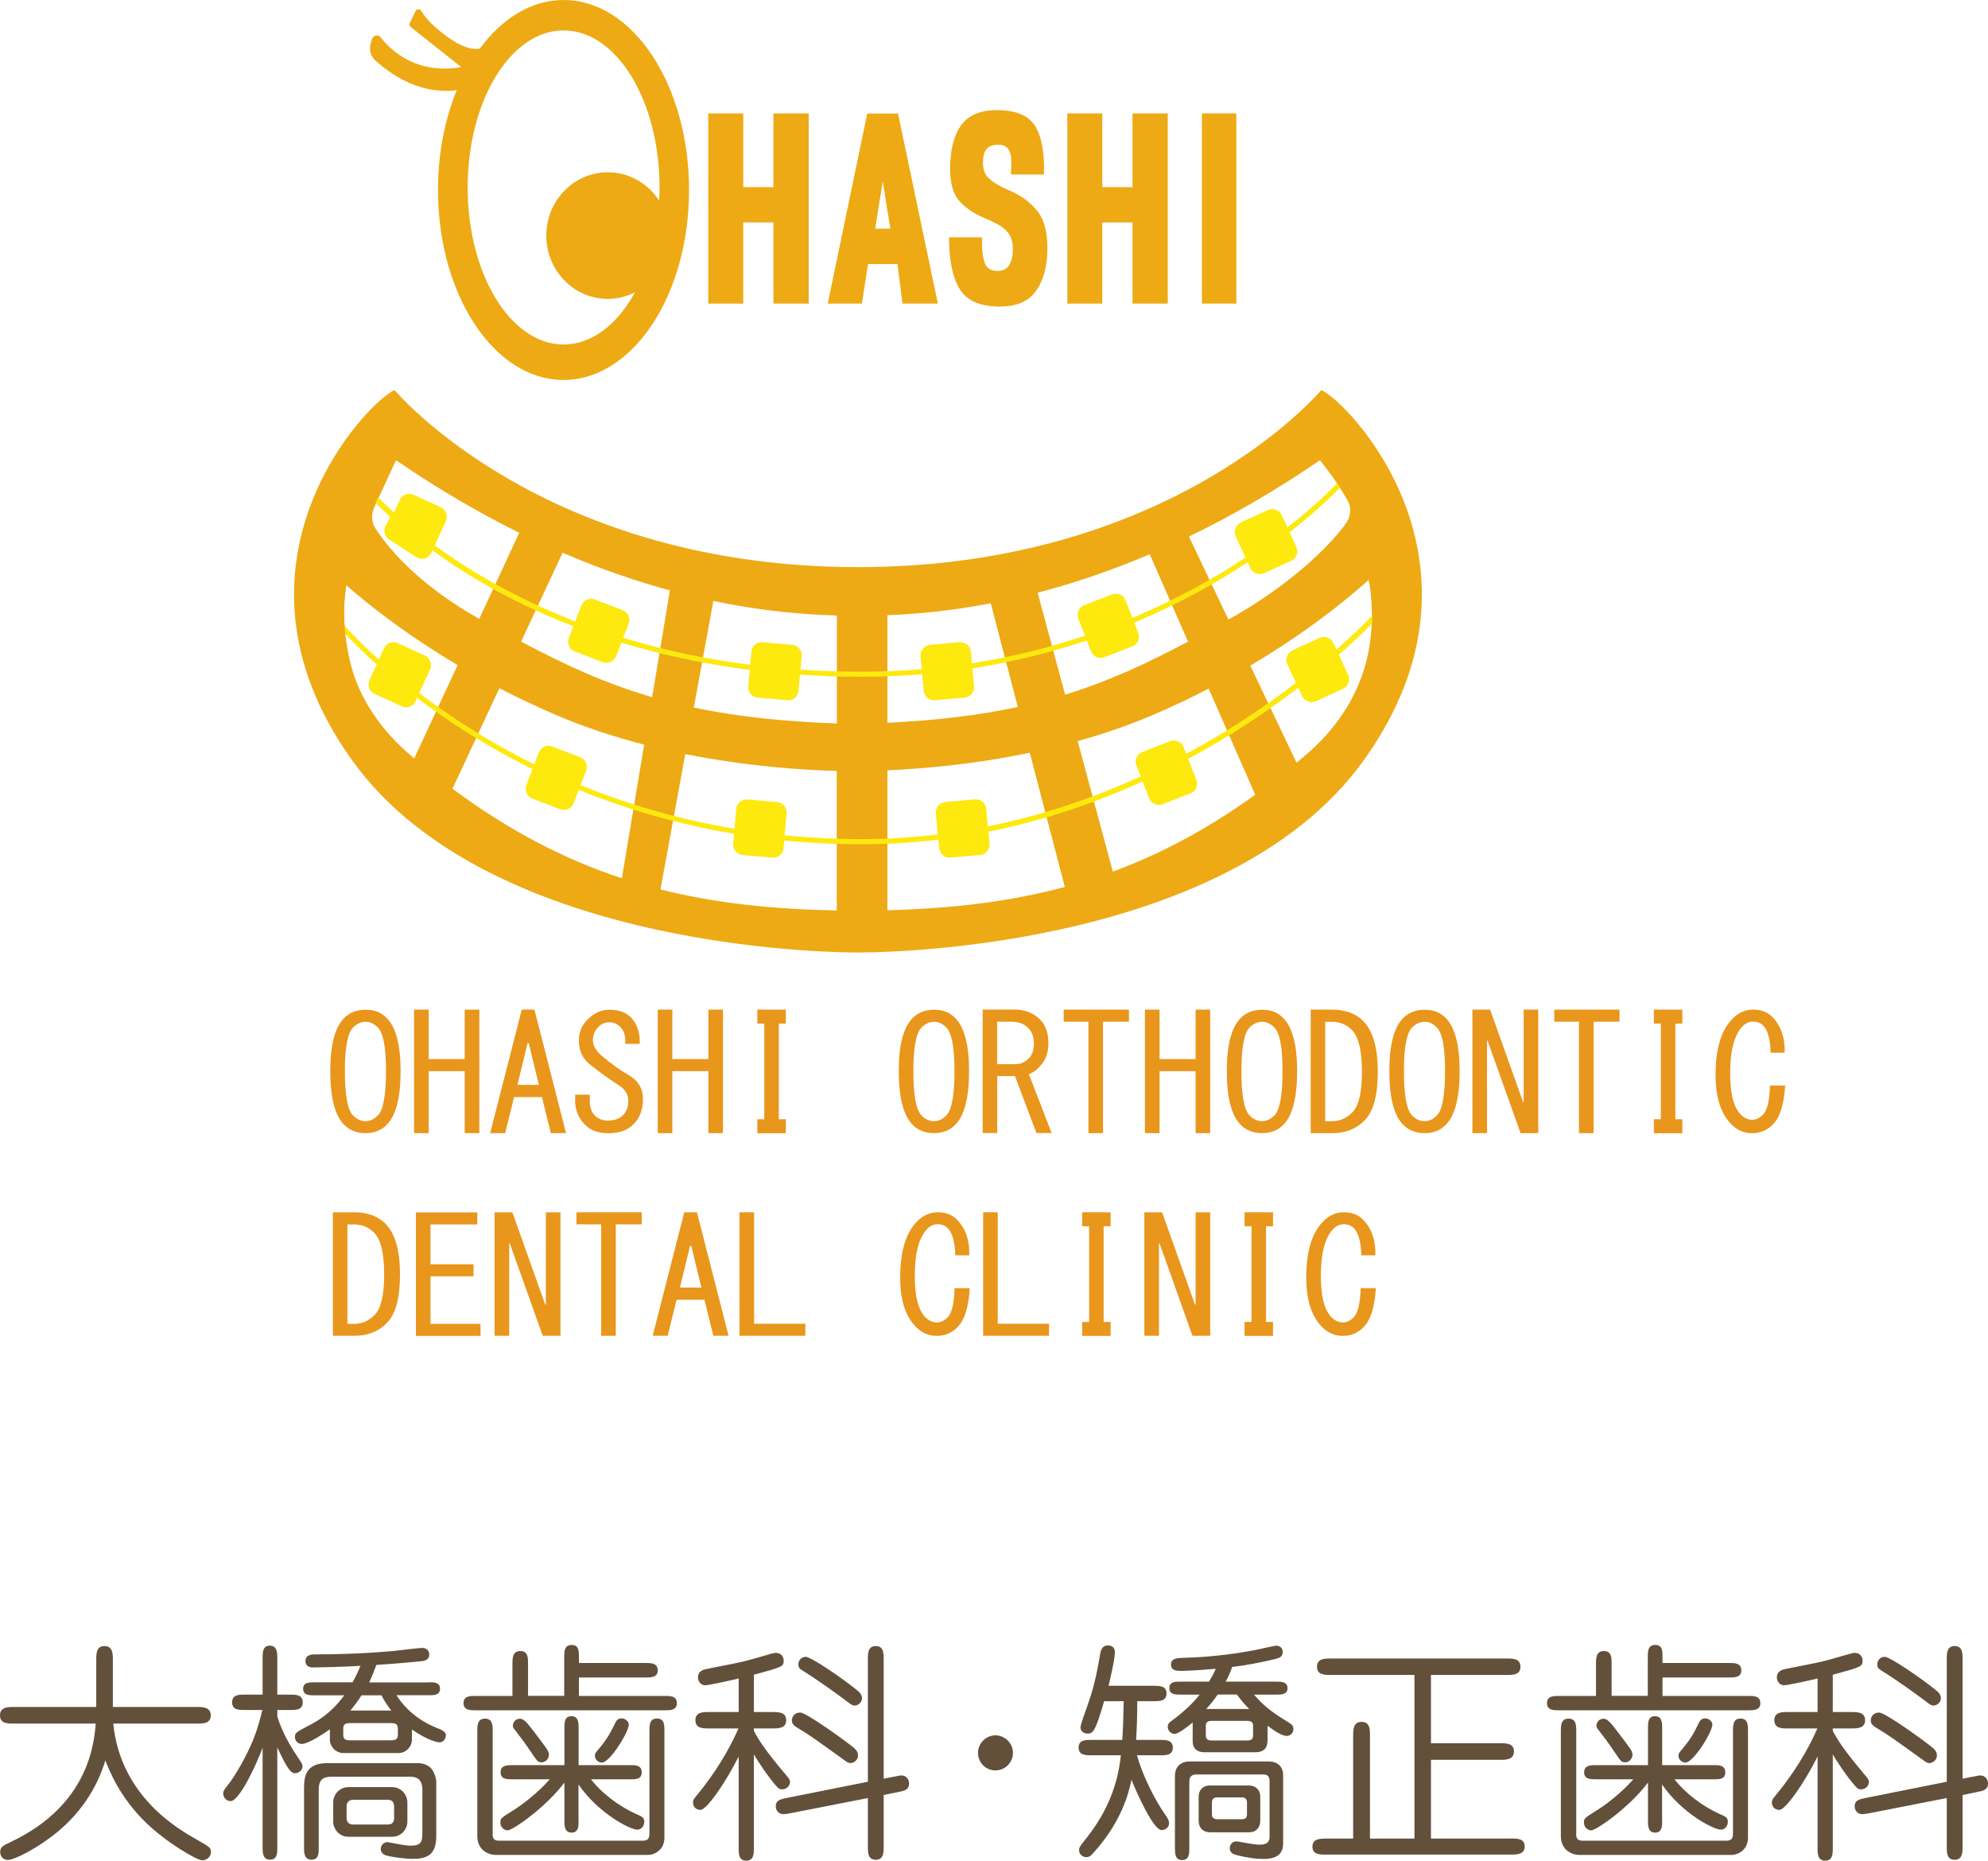 <?xml version="1.0" encoding="UTF-8"?><svg id="_レイヤー_1" xmlns="http://www.w3.org/2000/svg" viewBox="0 0 196.22 183.63"><defs><style>.cls-1{fill:#e9961c;}.cls-2{fill:#edaa14;}.cls-3{fill:#fde90d;}.cls-4{fill:#63503b;}</style></defs><path class="cls-2" d="m130.41,38.5s-14.59,17.47-45.73,17.47-45.73-17.47-45.73-17.47c-2.52,1-18.11,16.97-4.27,36.43,13.85,19.46,50,19.07,50,19.07,0,0,36.15.39,50-19.07,13.85-19.46-1.75-35.43-4.27-36.43Zm-93.5,11.63c1.14-2.51,2.18-4.71,2.18-4.71,4.22,2.89,8.28,5.24,12.16,7.16l-3.95,8.5c-5.38-3.04-8.57-6.37-10.22-8.89-.41-.62-.46-1.39-.16-2.06h0Zm3.68,24.47c-6.14-5.21-7.18-11.47-6.42-16.85,2.12,1.86,5.83,4.82,11,7.89l-4.29,9.21c-.1-.08-.2-.17-.3-.25h0Zm20.8,12.08c-5.72-1.88-11.17-4.72-16.73-8.84l4.63-9.92c1.8.93,3.74,1.85,5.8,2.73,2.8,1.19,5.68,2.11,8.49,2.84l-2.2,13.19h.01Zm-9.96-23.35l4.1-8.78c3.75,1.61,7.29,2.82,10.59,3.72l-1.75,10.53c-4.72-1.37-8.69-3.23-12.93-5.48h0Zm31.16,26.52c-6.29-.11-11.99-.71-17.4-2.07l2.45-13.36c6.31,1.26,11.88,1.59,14.95,1.66v13.78h0Zm0-18.45c-5.6-.2-10.16-.74-14.11-1.57l1.93-10.52c4.75.99,8.86,1.35,12.19,1.43v10.67h-.01Zm47.69-25.98s1.51,1.82,2.7,3.88c.43.74.37,1.66-.13,2.35-1.78,2.48-5.78,6.25-11.6,9.5l-3.9-8.2c4.11-1.98,8.43-4.45,12.93-7.53Zm-42.69,15.29c2.89-.1,6.32-.43,10.2-1.17l2.67,10.23c-3.66.79-7.83,1.32-12.87,1.56v-10.63h0Zm0,29.12v-13.81c3.33-.14,8.43-.56,14.05-1.73l3.46,13.24c-5.44,1.47-11.18,2.14-17.5,2.3h-.01Zm14.83-31.34c3.43-.89,7.13-2.12,11.06-3.79l3.78,8.62c-4,2.12-7.76,3.89-12.13,5.24l-2.71-10.06h0Zm7.42,27.53l-3.47-12.88c2.41-.67,4.85-1.49,7.23-2.5,2.03-.86,3.93-1.76,5.7-2.68l4.59,10.47c-4.67,3.37-9.28,5.83-14.05,7.59Zm18.94-11.42c-.27.23-.54.45-.81.67l-4.56-9.58c5.75-3.4,9.71-6.68,11.7-8.48.91,5.5.02,12-6.33,17.39Z"/><path class="cls-3" d="m38.51,51l-.48.97c-.24.52,0,1.12.51,1.36l2.68,1.73c.52.24,1.12,0,1.36-.51l.11-.23c1.4,1.02,3.01,2.1,4.86,3.17,2.44,1.42,5.45,2.93,9.04,4.31l-.45,1.16c-.2.53.06,1.12.59,1.33l2.75,1.06c.53.2,1.12-.06,1.33-.59l.52-1.34c3.73,1.14,7.95,2.09,12.67,2.69l-.15,1.63c-.05.56.37,1.06.93,1.11l2.93.26c.56.05,1.06-.37,1.11-.93l.14-1.59c1.95.13,3.98.2,6.08.2s4.05-.09,5.98-.25l.15,1.64c.05.56.55.98,1.11.93l2.93-.26c.56-.05.98-.55.93-1.11l-.16-1.78c4.09-.64,7.85-1.6,11.29-2.75l.41,1.06c.2.53.8.79,1.33.59l2.75-1.06c.53-.2.79-.8.59-1.33l-.39-1.02c4.41-1.85,8.15-3.96,11.19-5.96l.26.57c.24.52.85.74,1.36.51l2.68-1.23c.52-.24.74-.85.51-1.36l-.67-1.46c3.5-2.73,5.35-4.78,5.4-4.85l-.38-.33c-.05.06-1.84,2.05-5.24,4.71l-.56-1.21c-.24-.52-.85-.74-1.36-.51l-2.68,1.23c-.52.24-.74.85-.51,1.36l.97,2.11c-3.02,2-6.76,4.11-11.16,5.95l-.67-1.73c-.2-.53-.8-.79-1.33-.59l-2.75,1.06c-.53.2-.79.8-.59,1.33l.66,1.69c-3.4,1.14-7.12,2.09-11.16,2.72l-.1-1.15c-.05-.56-.55-.98-1.11-.93l-2.93.26c-.56.05-.98.55-.93,1.11l.12,1.29c-1.92.16-3.9.25-5.94.25s-4.09-.07-6.03-.2l.12-1.34c.05-.56-.37-1.06-.93-1.11l-2.93-.26c-.56-.05-1.06.37-1.11.93l-.12,1.3c-4.62-.59-8.79-1.52-12.53-2.67l.54-1.39c.2-.53-.06-1.12-.59-1.33l-2.75-1.06c-.53-.2-1.12.06-1.33.59l-.61,1.57c-5.95-2.31-10.54-5.07-13.86-7.49l1.1-2.41c.24-.52,0-1.12-.51-1.36l-2.68-1.23c-.52-.24-1.12,0-1.36.51l-.57,1.24c-1.77-1.61-2.66-2.69-2.7-2.73l-.39.31s.79,1.12,2.7,2.84h0Z"/><path class="cls-3" d="m135.95,60.92l-.37-.33c-.05.06-1.32,1.45-3.67,3.52l-.3-.65c-.24-.52-.85-.74-1.36-.51l-2.68,1.23c-.52.24-.74.85-.51,1.36l.85,1.85c-2.88,2.21-6.52,4.69-10.83,7.01l-.25-.66c-.2-.53-.8-.79-1.33-.59l-2.75,1.06c-.53.2-.79.8-.59,1.33l.42,1.09c-4.49,2.05-9.54,3.81-15.08,4.93l-.16-1.74c-.05-.56-.55-.98-1.11-.93l-2.93.26c-.56.05-.98.55-.93,1.11l.19,2.09c-2.43.29-4.93.46-7.51.46s-5.17-.13-7.61-.37l.2-2.17c.05-.56-.37-1.06-.93-1.11l-2.93-.26c-.56-.05-1.06.37-1.11.93l-.18,1.96c-5.67-.95-10.74-2.49-15.19-4.31l.55-1.42c.2-.53-.06-1.12-.59-1.33l-2.75-1.06c-.53-.2-1.12.06-1.33.59l-.45,1.17c-4.6-2.27-8.39-4.77-11.35-7.03l1.07-2.34c.24-.52,0-1.12-.51-1.36l-2.68-1.23c-.52-.24-1.12,0-1.36.51l-.51,1.12c-2.56-2.31-3.88-3.92-3.92-3.97l-.39.31c.05.06,1.43,1.74,4.1,4.14l-.71,1.54c-.24.52,0,1.12.51,1.36l2.68,1.23c.52.24,1.12,0,1.36-.51l.15-.33c2.98,2.27,6.78,4.76,11.39,7.03l-.61,1.58c-.2.53.06,1.12.59,1.33l2.75,1.06c.53.2,1.12-.06,1.33-.59l.51-1.33c4.49,1.83,9.61,3.38,15.33,4.34l-.09.98c-.05.56.37,1.06.93,1.11l2.93.26c.56.05,1.06-.37,1.11-.93l.07-.76c2.45.24,5,.37,7.65.37s5.12-.16,7.56-.46l.08.85c.05.56.55.98,1.11.93l2.93-.26c.56-.05.98-.55.93-1.11l-.11-1.19c5.59-1.12,10.69-2.9,15.22-4.96l.64,1.66c.2.53.8.79,1.33.59l2.75-1.06c.53-.2.79-.8.59-1.33l-.81-2.09c4.31-2.31,7.96-4.79,10.86-7.01l.38.82c.24.52.85.74,1.36.51l2.68-1.23c.52-.24.74-.85.51-1.36l-.92-2.01c2.45-2.14,3.78-3.6,3.83-3.66l-.03-.03Z"/><polygon class="cls-2" points="38.19 47.33 36.71 50.31 33.94 48.54 36.07 46.57 38.19 47.33"/><path class="cls-2" d="m34.19,57.75s-1.17,5.25,1.83,11.75c-5.5-7-5-9-5-9,0,0,3.17-2.75,3.17-2.75Z"/><path class="cls-2" d="m135.06,57.22s.95,2.28-.05,7.78c3-4.5,2.82-5.46,2.82-5.46l-2.78-2.32h0Z"/><polygon class="cls-2" points="131.01 46 133.26 49.79 134.51 46.5 131.44 45.42 131.01 46"/><path class="cls-2" d="m79.82,29.96h-3.48v-8.01h-2.98v8.01h-3.45V11.19h3.45v7.28h2.98v-7.28h3.48v18.78h0Z"/><path class="cls-2" d="m92.56,29.96h-3.48l-.5-3.9h-2.9l-.61,3.9h-3.37l3.9-18.75h3.04l3.93,18.75h0Zm-4.68-7.39l-.75-4.66-.75,4.66h1.5Z"/><path class="cls-2" d="m98.74,30.26c-1.99,0-3.33-.58-4.03-1.75s-1.04-2.86-1.04-5.09h3.26v.67c0,.78.1,1.41.29,1.91.2.49.61.74,1.24.74.54,0,.92-.2,1.16-.6.23-.4.35-.91.35-1.53,0-.7-.16-1.25-.49-1.66-.33-.41-.8-.75-1.43-1.02-.17-.1-.34-.18-.52-.25s-.39-.16-.63-.28c-.98-.45-1.75-1-2.3-1.67s-.82-1.69-.82-3.07c0-1.82.35-3.25,1.06-4.26.71-1.02,1.89-1.53,3.57-1.53,1.88,0,3.13.53,3.78,1.6.64,1.07.92,2.65.85,4.75h-3.26c.02-.41.03-.77.04-1.09,0-.32-.01-.61-.07-.86-.07-.33-.21-.58-.4-.74-.2-.16-.47-.25-.82-.25-.54,0-.92.15-1.16.44-.23.29-.35.73-.35,1.31,0,.64.16,1.13.49,1.47.32.34.81.67,1.46,1,.26.12.47.21.64.29.17.08.35.17.56.26.97.49,1.74,1.13,2.33,1.92.58.8.88,1.97.88,3.52,0,1.75-.37,3.14-1.1,4.19-.73,1.05-1.91,1.57-3.52,1.57h-.02Z"/><path class="cls-2" d="m115.26,29.96h-3.48v-8.01h-2.98v8.01h-3.45V11.19h3.45v7.28h2.98v-7.28h3.48v18.78h0Z"/><path class="cls-2" d="m122.03,29.96h-3.4V11.19h3.4v18.78h0Z"/><path class="cls-2" d="m55.63,0c-3.18,0-6.08,1.82-8.27,4.8-.56.09-1.44,0-2.66-.8-1.89-1.23-2.75-2.31-3.13-2.93-.13-.22-.45-.2-.56.03l-.56,1.16c-.07.14-.03.32.09.41l4.99,3.95c-4.43.78-6.97-1.67-7.95-2.93-.24-.31-.72-.23-.85.14-.06.17-.12.36-.17.56-.14.57.04,1.17.46,1.55,3.28,2.98,6.31,3.19,8.06,2.96-1.17,2.86-1.85,6.24-1.85,9.85,0,10.36,5.55,18.75,12.39,18.75s12.39-8.39,12.39-18.75S62.47,0,55.63,0Zm0,34c-5.23,0-9.47-6.94-9.47-15.5s4.24-15.5,9.47-15.5,9.47,6.94,9.47,15.5c0,.44-.01.87-.04,1.31-1.09-1.69-2.95-2.81-5.07-2.81-3.35,0-6.07,2.8-6.07,6.25s2.72,6.25,6.07,6.25c.96,0,1.87-.24,2.68-.65-1.73,3.16-4.25,5.15-7.05,5.15h.01Z"/><path class="cls-4" d="m1.36,170.1c-.62,0-1.36,0-1.36-.81s.74-.83,1.36-.83h8.14v-4.65c0-.6,0-1.36.81-1.36s.83.74.83,1.36v4.65h8.3c.6,0,1.36.02,1.36.83s-.74.81-1.36.81h-8.26c.71,7.2,6.46,10.44,8.21,11.43,1.29.74,1.43.81,1.43,1.24,0,.6-.58.83-.85.83-.53,0-3.52-1.75-5.54-3.7-2.58-2.48-3.63-5.13-4.03-6.16-.35,1.1-1.36,4.23-4.65,6.99-2.05,1.7-4.35,2.83-4.97,2.83-.53,0-.76-.44-.76-.78,0-.51.25-.62,1.13-1.04,7.66-3.66,8.14-9.8,8.3-11.64H1.36Z"/><path class="cls-4" d="m27.37,182.33c0,.53,0,1.2-.71,1.2s-.74-.64-.74-1.2v-9.85c-.62,1.7-2.3,5.27-3.15,5.27-.44,0-.74-.37-.74-.74,0-.28.12-.41.53-.94.51-.62,1.68-2.53,2.44-4.39.46-1.17.71-2.16.9-2.92h-1.73c-.58,0-1.26,0-1.26-.76s.69-.76,1.26-.76h1.75v-3.61c0-.53,0-1.22.71-1.22s.74.67.74,1.22v3.61h1.24c.58,0,1.27,0,1.27.76s-.67.76-1.27.76h-1.24v.62c.16.53.6,1.93,1.98,3.98.46.67.51.76.51.97,0,.37-.37.67-.74.67s-.71-.3-1.75-2.55v9.89h0Zm14.98-16.31c.48,0,1.08,0,1.08.64s-.58.64-1.08.64h-3.22c1.22,1.91,2.94,2.81,3.96,3.22.48.18.92.37.92.74,0,.21-.16.69-.64.69-.37,0-1.52-.41-2.71-1.27v1.04c0,.58-.51,1.29-1.36,1.29h-5.38c-.87,0-1.36-.74-1.36-1.29v-1.06c-1.29.92-2.35,1.45-2.76,1.45-.44,0-.69-.34-.69-.69,0-.41.14-.48,1.45-1.17,1.96-1.01,2.85-2.21,3.43-2.94h-2.99c-.46,0-1.08,0-1.08-.64s.6-.64,1.08-.64h3.8c.46-.85.62-1.24.78-1.63-1.68.11-4.37.16-4.65.16-.16,0-.78,0-.78-.62,0-.67.64-.67,1.04-.67,1.22,0,4.12-.02,7.71-.34.44-.05,2.48-.3,2.76-.3.69,0,.71.58.71.64,0,.6-.55.64-.76.67-2.02.21-3.66.32-4.46.37-.37.99-.55,1.4-.71,1.73h5.94l-.03-.02Zm-12.33,10.19c0-1.91,1.17-2.21,2.39-2.21h8.74c.71,0,1.06.23,1.29.41.44.39.62,1.13.62,1.47v5.36c0,1.89-1.01,2.21-2.35,2.21-.71,0-1.96-.16-2.62-.34-.37-.12-.51-.41-.51-.64,0-.28.21-.67.69-.67.07,0,1.43.28,1.7.3.28.05.46.05.55.05,1.04,0,1.17-.37,1.17-1.29v-4.23c0-1.24-.81-1.29-1.29-1.29h-7.54c-.83,0-1.4.14-1.4,1.29v5.73c0,.53,0,1.17-.71,1.17s-.74-.64-.74-1.17v-6.14h0Zm8.67.16c1.06,0,1.52.94,1.52,1.45v2.02c0,.53-.48,1.43-1.52,1.43h-4.28c-1.06,0-1.52-.92-1.52-1.43v-2.02c0-.55.48-1.45,1.52-1.45h4.28Zm-.16-4.62c.46,0,.74-.07.74-.53v-.64c0-.46-.28-.53-.74-.53h-3.91c-.46,0-.74.07-.74.53v.64c0,.48.28.53.74.53h3.91Zm-3.68,5.87c-.39,0-.64.23-.64.67v1.1c0,.46.25.67.64.67h3.43c.37,0,.62-.18.62-.62v-1.15c0-.46-.23-.67-.62-.67h-3.43Zm3.77-8.81c-.23-.3-.64-.83-.97-1.5h-1.96c-.41.62-.69.99-1.1,1.5h4.03Z"/><path class="cls-4" d="m50.58,167.36v-3.13c0-.58,0-1.29.78-1.29s.76.71.76,1.29v3.13h3.57v-3.82c0-.55,0-1.2.74-1.2s.71.67.71,1.2v.58h6.58c.55,0,1.2,0,1.2.74,0,.69-.67.69-1.2.69h-6.58v1.82h8.47c.55,0,1.2,0,1.2.71s-.67.71-1.2.71h-18.66c-.53,0-1.2,0-1.2-.71s.67-.71,1.2-.71h3.63Zm-1.96,13.66c0,.64.41.64.71.64h14.1c.64,0,.67-.35.67-.83v-10.01c0-.53,0-1.22.74-1.22s.74.67.74,1.22v10.54c0,1.24-1.01,1.7-1.61,1.7h-15.04c-.69,0-1.82-.44-1.82-1.86v-10.35c0-.53,0-1.24.76-1.24s.76.69.76,1.24v10.17h0Zm8.49-1.33c0,.51,0,1.17-.69,1.17s-.71-.64-.71-1.17v-3.77c-1.84,2.46-5.11,4.72-5.61,4.72-.32,0-.71-.3-.71-.76,0-.41.02-.44,1.24-1.2.83-.51,2.46-1.73,3.63-3.08h-3.68c-.53,0-1.17,0-1.17-.69s.62-.71,1.17-.71h5.13v-3.66c0-.51,0-1.17.69-1.17s.71.64.71,1.17v3.66h5.08c.51,0,1.15,0,1.15.71s-.62.69-1.15.69h-3.86c1.13,1.45,2.83,2.67,4.32,3.36.78.34.94.41.94.85s-.34.76-.67.76c-.74,0-3.86-1.61-5.82-4.46v3.59h0Zm-3.68-5.77c-.34,0-.41-.12-1.04-1.04-.51-.78-1.24-1.73-1.45-2-.25-.32-.32-.39-.32-.55,0-.37.28-.71.71-.71.3,0,.6.28,1.1.92,1.56,2.05,1.75,2.25,1.75,2.65,0,.32-.28.74-.76.74h.01Zm8.63-3.7c0,.71-1.86,3.73-2.65,3.73-.37,0-.69-.3-.69-.69,0-.21.05-.28.51-.81.8-.99,1.06-1.52,1.5-2.42.14-.3.32-.44.62-.44.11,0,.21.02.28.05.16.07.44.28.44.58h0Z"/><path class="cls-4" d="m74.41,170.81c.39.76.97,1.77,3.29,4.51.14.16.28.35.28.51,0,.37-.3.76-.78.76-.07,0-.28.02-.51-.25-.94-1.04-2.02-2.74-2.28-3.2v9.27c0,.55-.02,1.22-.76,1.22s-.74-.69-.74-1.22v-9.06c-1.33,2.65-3.17,5.27-3.77,5.27-.41,0-.74-.28-.74-.74,0-.21.05-.3.28-.58,1.84-2.21,3.24-4.51,4.21-6.72h-2.92c-.6,0-1.33,0-1.33-.81s.74-.81,1.33-.81h2.94v-3.31c-.58.14-2.94.67-3.31.67-.44,0-.71-.41-.71-.78,0-.58.46-.74.78-.81.6-.14,2.39-.46,3.4-.69,1.66-.37,3.13-.92,3.52-.92.51,0,.76.41.76.76,0,.6-.14.64-2.94,1.4v3.68h1.86c.6,0,1.33.02,1.33.81s-.76.81-1.33.81h-1.86v.23h0Zm13.87,4.53c.3-.07.51-.12.71-.12.51,0,.74.46.74.78,0,.67-.51.74-1.15.87l-1.36.28v5.08c0,.58,0,1.31-.78,1.31s-.78-.71-.78-1.31v-4.78l-7.66,1.5c-.21.05-.51.09-.69.09-.51,0-.74-.44-.74-.76,0-.64.48-.71,1.13-.85l7.96-1.59v-12.08c0-.58,0-1.31.78-1.31s.78.71.78,1.31v11.78l1.06-.21h0Zm-3.96-2.81c.07.07.37.3.37.71,0,.46-.41.76-.76.76-.18,0-.35-.11-.48-.21-3.17-2.28-3.36-2.44-4.88-3.36-.25-.16-.41-.37-.41-.62,0-.44.3-.8.83-.8.6,0,4.58,2.88,5.34,3.52h0Zm.35-5.66c.16.12.41.39.41.71,0,.44-.37.74-.76.74-.09,0-.25-.05-.46-.21-1.29-.99-3.4-2.48-4.65-3.24-.34-.21-.41-.35-.41-.6,0-.6.53-.78.76-.76.62.09,3.63,2.14,5.11,3.36Z"/><path class="cls-4" d="m99.98,172.99c0,.94-.76,1.73-1.73,1.73s-1.72-.78-1.72-1.73.8-1.73,1.72-1.73,1.73.76,1.73,1.73Z"/><path class="cls-4" d="m114.5,171.71c.57,0,1.26,0,1.26.76s-.69.76-1.26.76h-2.28c.6,2.12,1.79,4.42,2.76,5.82.25.35.41.6.41.87,0,.37-.3.69-.74.69-.81,0-2.46-3.68-2.97-4.97-.28,1.38-1.01,4.16-3.68,7.13-.28.32-.44.51-.78.51-.37,0-.71-.28-.71-.67,0-.3.07-.37.62-1.08,1.59-1.98,3.13-4.62,3.5-8.3h-2.9c-.55,0-1.27,0-1.27-.76s.69-.76,1.27-.76h3.04c.07-.94.11-2.02.14-3.82h-1.93c-.87,2.99-1.08,3.2-1.66,3.2-.11,0-.67-.07-.67-.64,0-.32.55-1.66.99-3.04.44-1.36.69-2.67.9-3.89.09-.6.18-1.13.83-1.13.14,0,.67.02.67.67,0,.69-.44,2.55-.62,3.31h4.46c.55,0,1.26,0,1.26.76s-.69.76-1.26.76h-1.63c0,1.15-.02,2.32-.11,3.82h2.37-.01Zm10.6.14c0,.67-.39,1.08-1.17,1.08h-5.06c-.74,0-1.15-.39-1.15-1.08v-1.86c-.41.35-1.4,1.13-1.79,1.13-.25,0-.67-.23-.67-.69,0-.34.09-.39.83-.94.62-.48,1.56-1.27,2.32-2.25h-1.91c-.48,0-1.08,0-1.08-.64s.58-.64,1.08-.64h2.83c.28-.46.41-.69.67-1.27-1.93.18-3.2.21-3.36.21-.44,0-1.06,0-1.06-.62s.57-.64,1.22-.67c3.01-.07,5.61-.48,7.31-.81.3-.07,1.7-.39,1.86-.39.35,0,.64.23.64.62,0,.51-.34.6-.92.74-1.27.3-2.78.6-4.07.74-.21.62-.41,1.01-.64,1.45h5.04c.46,0,1.06.02,1.06.64s-.58.64-1.06.64h-2.25c.83.94,1.47,1.54,3.04,2.51.76.46.85.53.85.9,0,.35-.28.67-.64.67-.6,0-1.5-.71-1.91-1.01v1.56-.02Zm-6.97,3.27c-.21,0-.74,0-.74.69v6.56c0,.53,0,1.2-.71,1.2s-.71-.67-.71-1.2v-7.15c0-.64.37-1.38,1.45-1.38h7.8c.85,0,1.43.46,1.43,1.38v6.74c0,1.5-1.47,1.5-1.98,1.5-1.22,0-2.69-.39-2.81-.44-.37-.12-.48-.39-.48-.62,0-.32.23-.67.64-.67.3,0,1.68.32,2.23.32.37,0,1.06,0,1.06-.76v-5.5c0-.55-.25-.67-.67-.67h-6.51Zm.18,2.19c0-.6.37-1.1,1.13-1.1h3.82c.71,0,1.13.46,1.13,1.1v2.39c0,.62-.37,1.13-1.13,1.13h-3.82c-.71,0-1.13-.46-1.13-1.13v-2.39Zm.71-6.05c0,.18,0,.51.58.51h3.5c.58,0,.58-.32.58-.51v-.92c0-.18,0-.51-.58-.51h-3.5c-.58,0-.58.32-.58.51v.92Zm4.28-2.6c-.21-.21-.76-.78-1.22-1.43h-1.89c-.34.51-.6.83-1.13,1.43h4.24Zm-3.68,10.4c0,.18.05.48.53.48h2.42c.44,0,.51-.25.51-.48v-1.17c0-.18-.05-.51-.51-.51h-2.42c-.46,0-.53.28-.53.51v1.17Z"/><path class="cls-4" d="m149.16,181.44c.58,0,1.33,0,1.33.78s-.74.81-1.33.81h-18.29c-.6,0-1.33,0-1.33-.78s.74-.8,1.33-.8h2.69v-10.14c0-.6,0-1.38.83-1.38s.83.76.83,1.38v10.14h4.39v-16.15h-8.26c-.6,0-1.36,0-1.36-.81s.76-.81,1.36-.81h17.39c.58,0,1.33,0,1.33.81s-.74.81-1.33.81h-7.5v6.74h6.83c.6,0,1.36,0,1.36.81s-.76.83-1.36.83h-6.83v7.77h7.92Z"/><path class="cls-4" d="m157.53,167.36v-3.13c0-.58,0-1.29.78-1.29s.76.71.76,1.29v3.13h3.57v-3.82c0-.55,0-1.2.74-1.2s.71.67.71,1.2v.58h6.58c.55,0,1.2,0,1.2.74,0,.69-.67.69-1.2.69h-6.58v1.82h8.46c.55,0,1.2,0,1.2.71s-.67.71-1.2.71h-18.66c-.53,0-1.2,0-1.2-.71s.67-.71,1.2-.71h3.64Zm-1.96,13.66c0,.64.41.64.71.64h14.1c.64,0,.67-.35.67-.83v-10.01c0-.53,0-1.22.74-1.22s.74.67.74,1.22v10.54c0,1.24-1.01,1.7-1.61,1.7h-15.04c-.69,0-1.82-.44-1.82-1.86v-10.35c0-.53,0-1.24.76-1.24s.76.69.76,1.24v10.17h-.01Zm8.49-1.33c0,.51,0,1.17-.69,1.17s-.71-.64-.71-1.17v-3.77c-1.84,2.46-5.11,4.72-5.61,4.72-.32,0-.71-.3-.71-.76,0-.41.02-.44,1.24-1.2.83-.51,2.46-1.73,3.63-3.08h-3.68c-.53,0-1.17,0-1.17-.69s.62-.71,1.17-.71h5.13v-3.66c0-.51,0-1.17.69-1.17s.71.64.71,1.17v3.66h5.08c.51,0,1.15,0,1.15.71s-.62.69-1.15.69h-3.86c1.13,1.45,2.83,2.67,4.32,3.36.78.34.94.41.94.85s-.34.76-.67.76c-.74,0-3.86-1.61-5.82-4.46v3.59h0Zm-3.68-5.77c-.35,0-.41-.12-1.04-1.04-.51-.78-1.24-1.73-1.45-2-.25-.32-.32-.39-.32-.55,0-.37.28-.71.71-.71.3,0,.6.28,1.1.92,1.56,2.05,1.75,2.25,1.75,2.65,0,.32-.28.74-.76.74h0Zm8.63-3.7c0,.71-1.86,3.73-2.65,3.73-.37,0-.69-.3-.69-.69,0-.21.05-.28.51-.81.81-.99,1.06-1.52,1.5-2.42.14-.3.32-.44.62-.44.12,0,.21.02.28.05.16.07.44.28.44.58h0Z"/><path class="cls-4" d="m180.9,170.81c.39.76.97,1.77,3.29,4.51.14.16.28.35.28.51,0,.37-.3.76-.78.76-.07,0-.28.02-.51-.25-.94-1.04-2.02-2.74-2.28-3.2v9.27c0,.55-.02,1.22-.76,1.22s-.74-.69-.74-1.22v-9.06c-1.33,2.65-3.17,5.27-3.77,5.27-.41,0-.74-.28-.74-.74,0-.21.05-.3.28-.58,1.84-2.21,3.24-4.51,4.21-6.72h-2.92c-.6,0-1.33,0-1.33-.81s.74-.81,1.33-.81h2.94v-3.31c-.58.14-2.94.67-3.31.67-.44,0-.71-.41-.71-.78,0-.58.46-.74.78-.81.6-.14,2.39-.46,3.4-.69,1.66-.37,3.13-.92,3.52-.92.51,0,.76.41.76.76,0,.6-.14.64-2.94,1.4v3.68h1.86c.6,0,1.33.02,1.33.81s-.76.81-1.33.81h-1.86v.23h0Zm13.87,4.53c.3-.07.51-.12.71-.12.51,0,.74.46.74.78,0,.67-.51.74-1.15.87l-1.36.28v5.08c0,.58,0,1.31-.78,1.31s-.78-.71-.78-1.31v-4.78l-7.66,1.5c-.21.05-.51.09-.69.09-.51,0-.74-.44-.74-.76,0-.64.48-.71,1.13-.85l7.96-1.59v-12.08c0-.58,0-1.31.78-1.31s.78.71.78,1.31v11.78l1.06-.21h0Zm-3.96-2.81c.07.07.37.3.37.71,0,.46-.41.76-.76.76-.18,0-.35-.11-.48-.21-3.17-2.28-3.36-2.44-4.88-3.36-.25-.16-.41-.37-.41-.62,0-.44.3-.8.83-.8.6,0,4.58,2.88,5.34,3.52h0Zm.35-5.66c.16.12.41.39.41.71,0,.44-.37.74-.76.74-.09,0-.25-.05-.46-.21-1.29-.99-3.4-2.48-4.65-3.24-.34-.21-.41-.35-.41-.6,0-.6.53-.78.76-.76.62.09,3.63,2.14,5.11,3.36Z"/><path class="cls-1" d="m39.54,105.71c0,2.62-.46,4.4-1.38,5.31-.54.54-1.23.81-2.06.81-.88,0-1.58-.27-2.12-.81-.92-.92-1.38-2.69-1.38-5.31s.46-4.33,1.38-5.25c.54-.54,1.25-.81,2.12-.81s1.52.27,2.06.81c.92.92,1.38,2.67,1.38,5.25Zm-5.5,0c0,2.38.27,3.83.81,4.38.38.38.79.56,1.25.56.42,0,.81-.19,1.19-.56.54-.54.81-2,.81-4.38s-.27-3.77-.81-4.31c-.38-.38-.77-.56-1.19-.56-.46,0-.88.19-1.25.56-.54.54-.81,1.98-.81,4.31Z"/><path class="cls-1" d="m40.87,111.83v-12.19h1.44v4.88h3.56v-4.88h1.44v12.19h-1.44v-6.12h-3.56v6.12h-1.44Z"/><path class="cls-1" d="m49.88,111.83h-1.5l3.12-12.19h1.25l3.12,12.19h-1.5l-.88-3.56h-2.75l-.88,3.56h.02Zm2.31-8.88h-.12l-1,4.12h2.12l-1-4.12Z"/><path class="cls-1" d="m62.02,106.08c.96.54,1.44,1.33,1.44,2.38s-.31,1.88-.94,2.5c-.58.58-1.4.88-2.44.88s-1.77-.27-2.31-.81c-.67-.67-1-1.46-1-2.38v-.62h1.44v.56c0,.67.17,1.17.5,1.5s.75.5,1.25.5c.67,0,1.17-.17,1.5-.5.38-.38.56-.85.56-1.44,0-.62-.29-1.12-.88-1.5-1.04-.67-2.02-1.38-2.94-2.12-.67-.54-1.02-1.27-1.06-2.19-.04-.92.27-1.69.94-2.31.62-.58,1.31-.88,2.06-.88.92,0,1.62.25,2.12.75.62.62.92,1.5.88,2.62h-1.44c.08-.71-.08-1.27-.5-1.69-.29-.29-.65-.44-1.06-.44s-.77.15-1.06.44c-.38.38-.56.81-.56,1.31,0,.54.29,1.06.88,1.56.88.75,1.75,1.38,2.62,1.88h0Z"/><path class="cls-1" d="m64.92,111.83v-12.19h1.44v4.88h3.56v-4.88h1.44v12.19h-1.44v-6.12h-3.56v6.12h-1.44Z"/><path class="cls-1" d="m76.87,110.46h.69v1.38h-2.81v-1.38h.69v-9.44h-.69v-1.38h2.81v1.38h-.69v9.44Z"/><path class="cls-1" d="m95.65,105.71c0,2.62-.46,4.4-1.38,5.31-.54.54-1.23.81-2.06.81-.88,0-1.58-.27-2.12-.81-.92-.92-1.38-2.69-1.38-5.31s.46-4.33,1.38-5.25c.54-.54,1.25-.81,2.12-.81s1.52.27,2.06.81c.92.92,1.38,2.67,1.38,5.25Zm-5.5,0c0,2.38.27,3.83.81,4.38.38.38.79.56,1.25.56.42,0,.81-.19,1.19-.56.54-.54.81-2,.81-4.38s-.27-3.77-.81-4.31c-.38-.38-.77-.56-1.19-.56-.46,0-.88.19-1.25.56-.54.54-.81,1.98-.81,4.31Z"/><path class="cls-1" d="m102.67,100.64c.54.54.81,1.31.81,2.31,0,.92-.27,1.67-.81,2.25-.38.42-.75.69-1.12.81l2.25,5.81h-1.5l-2.12-5.62h-1.75v5.62h-1.44v-12.19h3.12c1.04,0,1.9.33,2.56,1h0Zm-1.12,3.81c.33-.33.5-.83.5-1.5,0-.62-.19-1.12-.56-1.5-.42-.42-.98-.62-1.69-.62h-1.38v4.19h1.81c.5,0,.94-.19,1.31-.56h.01Z"/><path class="cls-1" d="m107.43,111.83v-11h-2.44v-1.19h6.44v1.19h-2.56v11h-1.44Z"/><path class="cls-1" d="m113.01,111.83v-12.19h1.44v4.88h3.56v-4.88h1.44v12.19h-1.44v-6.12h-3.56v6.12h-1.44Z"/><path class="cls-1" d="m128.03,105.71c0,2.62-.46,4.4-1.38,5.31-.54.54-1.23.81-2.06.81-.88,0-1.58-.27-2.12-.81-.92-.92-1.38-2.69-1.38-5.31s.46-4.33,1.38-5.25c.54-.54,1.25-.81,2.12-.81s1.52.27,2.06.81c.92.92,1.38,2.67,1.38,5.25Zm-5.5,0c0,2.38.27,3.83.81,4.38.38.38.79.56,1.25.56.42,0,.81-.19,1.19-.56.54-.54.81-2,.81-4.38s-.27-3.77-.81-4.31c-.38-.38-.77-.56-1.19-.56-.46,0-.88.19-1.25.56-.54.54-.81,1.98-.81,4.31Z"/><path class="cls-1" d="m134.55,100.77c.96.96,1.44,2.62,1.44,5s-.44,3.94-1.31,4.81-1.9,1.25-3.19,1.25h-2.12v-12.19h2.12c1.29,0,2.31.38,3.06,1.12h0Zm-3.06,9.88c.75,0,1.42-.29,2-.88.62-.62.94-1.96.94-4s-.33-3.46-1-4.12c-.54-.54-1.19-.81-1.94-.81h-.69v9.81h.69Z"/><path class="cls-1" d="m144.07,105.71c0,2.62-.46,4.4-1.38,5.31-.54.54-1.23.81-2.06.81-.88,0-1.58-.27-2.12-.81-.92-.92-1.38-2.69-1.38-5.31s.46-4.33,1.38-5.25c.54-.54,1.25-.81,2.12-.81s1.52.27,2.06.81c.92.92,1.38,2.67,1.38,5.25Zm-5.5,0c0,2.38.27,3.83.81,4.38.38.38.79.56,1.25.56.42,0,.81-.19,1.19-.56.54-.54.81-2,.81-4.38s-.27-3.77-.81-4.31c-.38-.38-.77-.56-1.19-.56-.46,0-.88.19-1.25.56-.54.54-.81,1.98-.81,4.31Z"/><path class="cls-1" d="m151.83,99.64v12.19h-1.75l-3.25-9.12h-.06v9.12h-1.44v-12.19h1.75l3.25,9.12h.06v-9.12h1.44Z"/><path class="cls-1" d="m155.85,111.83v-11h-2.44v-1.19h6.44v1.19h-2.56v11h-1.44Z"/><path class="cls-1" d="m165.36,110.46h.69v1.38h-2.81v-1.38h.69v-9.44h-.69v-1.38h2.81v1.38h-.69v9.44Z"/><path class="cls-1" d="m175.01,110.96c-.58.58-1.27.88-2.06.88s-1.48-.29-2.06-.88c-1.04-1.04-1.56-2.67-1.56-4.88,0-2.58.56-4.44,1.69-5.56.58-.58,1.25-.88,2-.88.79,0,1.42.23,1.88.69.88.88,1.29,2.06,1.25,3.56h-1.38c-.04-1.33-.29-2.23-.75-2.69-.25-.25-.58-.38-1-.38-.38,0-.71.15-1,.44-.83.83-1.25,2.4-1.25,4.69,0,2,.35,3.35,1.06,4.06.33.33.71.5,1.12.5.38,0,.73-.17,1.06-.5.42-.42.65-1.38.69-2.88h1.5c-.12,1.88-.52,3.15-1.19,3.81v.02Z"/><path class="cls-1" d="m38.04,120.77c.96.96,1.44,2.62,1.44,5s-.44,3.94-1.31,4.81-1.9,1.25-3.19,1.25h-2.12v-12.19h2.12c1.29,0,2.31.38,3.06,1.12h0Zm-3.06,9.88c.75,0,1.42-.29,2-.88.62-.62.94-1.96.94-4s-.33-3.46-1-4.12c-.54-.54-1.19-.81-1.94-.81h-.69v9.81h.69Z"/><path class="cls-1" d="m42.49,124.77h4.25v1.19h-4.25v4.69h4.94v1.19h-6.38v-12.19h6.06v1.19h-4.62v3.94h0Z"/><path class="cls-1" d="m55.32,119.64v12.19h-1.75l-3.25-9.12h-.06v9.12h-1.44v-12.19h1.75l3.25,9.12h.06v-9.12s1.44,0,1.44,0Z"/><path class="cls-1" d="m59.34,131.83v-11h-2.44v-1.19h6.44v1.19h-2.56v11h-1.44Z"/><path class="cls-1" d="m65.92,131.83h-1.5l3.12-12.19h1.25l3.12,12.19h-1.5l-.88-3.56h-2.75l-.88,3.56h.02Zm2.31-8.88h-.12l-1,4.12h2.12l-1-4.12Z"/><path class="cls-1" d="m72.99,119.64h1.44v11h5.06v1.19h-6.5v-12.19Z"/><path class="cls-1" d="m94.53,130.96c-.58.58-1.27.88-2.06.88s-1.48-.29-2.06-.88c-1.04-1.04-1.56-2.67-1.56-4.88,0-2.58.56-4.44,1.69-5.56.58-.58,1.25-.88,2-.88.79,0,1.42.23,1.88.69.88.88,1.29,2.06,1.25,3.56h-1.38c-.04-1.33-.29-2.23-.75-2.69-.25-.25-.58-.38-1-.38-.38,0-.71.15-1,.44-.83.83-1.25,2.4-1.25,4.69,0,2,.35,3.35,1.06,4.06.33.33.71.5,1.12.5.38,0,.73-.17,1.06-.5.42-.42.65-1.38.69-2.88h1.5c-.12,1.88-.52,3.15-1.19,3.81v.02Z"/><path class="cls-1" d="m97.04,119.64h1.44v11h5.06v1.19h-6.5v-12.19Z"/><path class="cls-1" d="m108.93,130.46h.69v1.38h-2.81v-1.38h.69v-9.44h-.69v-1.38h2.81v1.38h-.69v9.44Z"/><path class="cls-1" d="m119.45,119.64v12.19h-1.75l-3.25-9.12h-.06v9.12h-1.44v-12.19h1.75l3.25,9.12h.06v-9.12s1.44,0,1.44,0Z"/><path class="cls-1" d="m124.96,130.46h.69v1.38h-2.81v-1.38h.69v-9.44h-.69v-1.38h2.81v1.38h-.69v9.44Z"/><path class="cls-1" d="m134.61,130.96c-.58.58-1.27.88-2.06.88s-1.48-.29-2.06-.88c-1.04-1.04-1.56-2.67-1.56-4.88,0-2.58.56-4.44,1.69-5.56.58-.58,1.25-.88,2-.88.79,0,1.42.23,1.88.69.88.88,1.29,2.06,1.25,3.56h-1.38c-.04-1.33-.29-2.23-.75-2.69-.25-.25-.58-.38-1-.38-.38,0-.71.15-1,.44-.83.83-1.25,2.4-1.25,4.69,0,2,.35,3.35,1.06,4.06.33.33.71.5,1.12.5.38,0,.73-.17,1.06-.5.42-.42.65-1.38.69-2.88h1.5c-.12,1.88-.52,3.15-1.19,3.81v.02Z"/></svg>